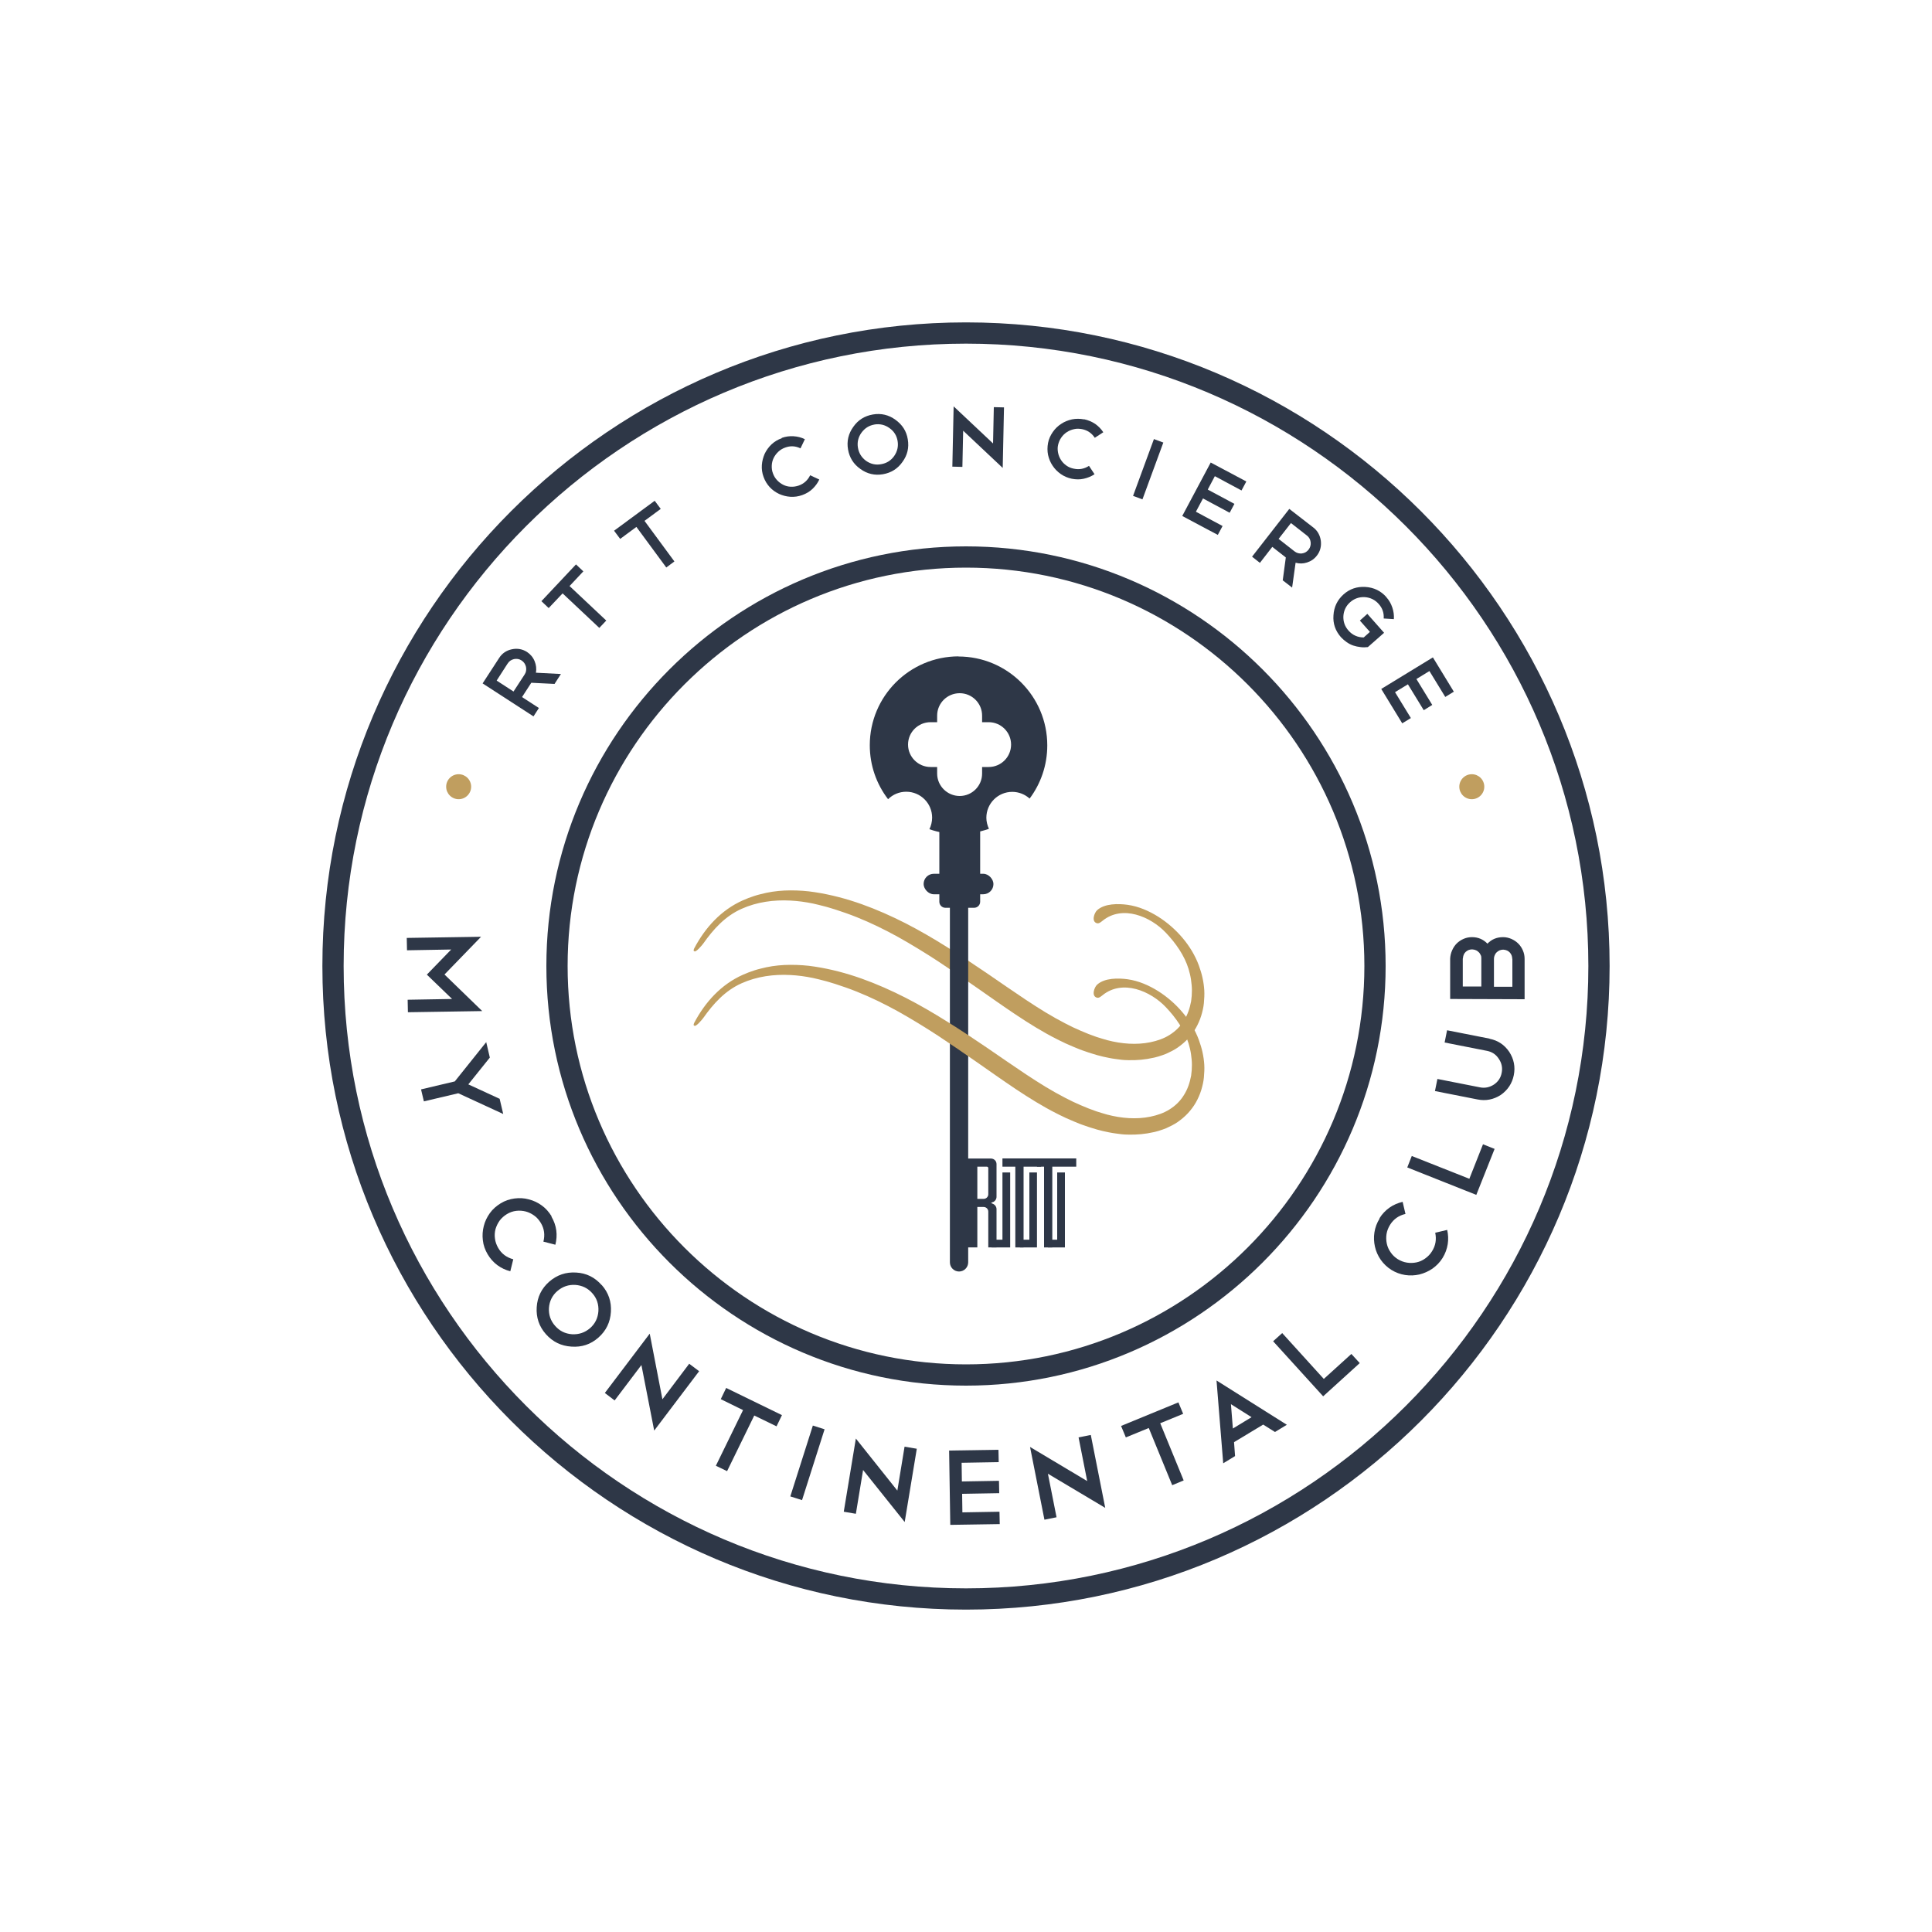 <?xml version="1.0" encoding="UTF-8"?>
<svg xmlns="http://www.w3.org/2000/svg" id="Layer_1" data-name="Layer 1" viewBox="0 0 150 150">
  <defs>
    <style>
      .cls-1 {
        fill: #c09e5f;
      }

      .cls-1, .cls-2 {
        stroke-width: 0px;
      }

      .cls-2 {
        fill: #2e3747;
      }
    </style>
  </defs>
  <g>
    <path class="cls-1" d="M53.85,73.82s0-.09.05-.19c.85-1.61,2.09-2.98,3.78-3.73.29-.13.58-.24.89-.34.15-.05.3-.09.46-.13.15-.04.31-.08.46-.11.62-.13,1.26-.19,1.89-.19.63,0,1.27.04,1.89.14,1.24.19,2.45.51,3.63.93,1.18.42,2.32.93,3.42,1.49,1.11.57,2.17,1.19,3.22,1.85,1.05.65,2.07,1.34,3.08,2.02,1.01.69,2.01,1.39,3.02,2.06.5.33,1.01.66,1.52.97.51.31,1.03.6,1.55.87.13.07.26.13.4.2.13.07.26.13.4.19l.4.18.41.17c.13.06.27.11.41.16.14.05.27.1.41.15l.42.13c.14.04.28.08.41.12,1.11.29,2.26.38,3.34.16.54-.11,1.06-.29,1.5-.57.22-.14.43-.3.62-.49.19-.19.35-.39.49-.62.14-.22.26-.47.35-.72.09-.25.16-.52.21-.79.04-.27.06-.55.06-.83,0-.28-.03-.56-.07-.84-.04-.28-.11-.56-.19-.83-.32-1.05-1-2.01-1.76-2.81-1.19-1.26-3.37-2.19-4.92-.93-.13.1-.27.23-.43.19-.46-.12-.21-.82.02-1.02.58-.52,1.64-.51,2.36-.41.85.12,1.65.47,2.37.92,1.39.88,2.59,2.24,3.16,3.79.11.31.21.62.28.94.07.32.12.65.14.98.02.33,0,.66-.03,1-.03.33-.11.66-.21.99-.1.32-.24.64-.41.94-.17.3-.38.58-.62.84-.24.26-.51.48-.79.68-.29.2-.6.35-.91.49l-.24.09-.24.08c-.08.03-.16.05-.24.07-.08.02-.16.05-.24.06-.65.15-1.32.21-1.98.19-.33,0-.66-.04-.98-.09-.32-.04-.64-.11-.96-.18-.16-.04-.31-.08-.47-.12l-.46-.14c-.15-.04-.3-.1-.45-.15-.15-.05-.3-.1-.45-.16l-.44-.18-.44-.19c-.15-.06-.29-.13-.43-.2-.14-.07-.29-.13-.43-.21-.56-.28-1.11-.59-1.64-.91-.53-.32-1.06-.66-1.57-1-1.03-.69-2.02-1.39-3.02-2.09-1-.7-2-1.38-3.01-2.05-1.01-.66-2.04-1.29-3.09-1.88-1.05-.58-2.13-1.11-3.23-1.55-.55-.22-1.12-.42-1.68-.6l-.43-.13c-.14-.04-.29-.09-.43-.12l-.43-.11c-.14-.03-.29-.07-.43-.1-.58-.12-1.16-.2-1.75-.23-1.29-.07-2.61.11-3.79.64-1.28.57-2.19,1.58-2.98,2.7-.05.07-.63.8-.72.56Z"></path>
    <g>
      <path class="cls-2" d="M72.92,64h3.18v6.01c0,.26-.21.47-.47.47h-2.23c-.26,0-.47-.21-.47-.47v-6.01h0Z"></path>
      <rect class="cls-2" x="71.71" y="67.84" width="5.42" height="1.59" rx=".79" ry=".79"></rect>
      <path class="cls-2" d="M73.76,67.25h1.41v30.76c0,.39-.32.71-.71.71h0c-.39,0-.71-.32-.71-.71v-30.76h0Z"></path>
      <g>
        <g>
          <path class="cls-2" d="M77.1,93.32l-.16.08.16.07c.16.07.27.23.27.41v2.97h-.64v-2.78c0-.2-.16-.36-.36-.36h-.49v3.14h-1.54v-6.9h2.6c.24,0,.43.19.43.43v2.54c0,.18-.11.34-.27.41ZM76.73,90.69c0-.06-.05-.11-.11-.11h-.74v2.5h.49c.2,0,.36-.16.36-.36v-2.03Z"></path>
          <path class="cls-2" d="M80.83,90.58h-1.36v6.27h-.64v-6.27h-1v-.64h3v.64Z"></path>
          <path class="cls-2" d="M83.56,90.58h-1.86v6.27h-.64v-6.27h-.55v-.64h3.05v.64Z"></path>
        </g>
        <polygon class="cls-2" points="78.43 96.85 76.98 96.85 76.98 96.25 77.83 96.25 77.83 91.03 78.43 91.03 78.43 96.85"></polygon>
        <polygon class="cls-2" points="80.51 96.85 79.19 96.85 79.19 96.25 79.92 96.25 79.92 91.03 80.51 91.03 80.51 96.85"></polygon>
        <polygon class="cls-2" points="82.68 96.85 81.36 96.85 81.36 96.25 82.08 96.25 82.08 91.03 82.68 91.03 82.68 96.85"></polygon>
      </g>
      <path class="cls-2" d="M74.43,50.96c-3.81,0-6.9,3.09-6.9,6.9,0,1.58.53,3.03,1.42,4.19.36-.36.86-.58,1.41-.58,1.11,0,2.01.9,2.01,2.01,0,.32-.08.63-.21.9.71.25,1.47.38,2.26.38s1.62-.15,2.36-.41c-.12-.26-.2-.56-.2-.86,0-1.11.9-2.01,2.01-2.01.52,0,.99.2,1.35.52.86-1.15,1.37-2.58,1.37-4.13,0-3.81-3.09-6.9-6.9-6.9ZM78.5,57.81c0,.96-.78,1.74-1.74,1.74h-.51v.51c0,.96-.78,1.74-1.74,1.74h0c-.96,0-1.75-.78-1.75-1.74v-.51h-.51c-.96,0-1.75-.78-1.75-1.74h0c0-.96.78-1.74,1.75-1.74h.51v-.51c0-.96.78-1.74,1.75-1.74h0c.96,0,1.74.78,1.74,1.74v.51h.51c.96,0,1.74.78,1.74,1.74h0Z"></path>
    </g>
    <path class="cls-1" d="M53.85,79.6s0-.09.05-.19c.85-1.61,2.09-2.98,3.78-3.73.29-.13.58-.24.89-.34.15-.05.3-.09.46-.13.15-.04.31-.08.46-.11.62-.13,1.26-.19,1.89-.19.63,0,1.27.04,1.89.14,1.24.19,2.45.51,3.63.93,1.18.42,2.32.93,3.42,1.49,1.11.57,2.17,1.19,3.22,1.85,1.05.65,2.07,1.34,3.08,2.02,1.01.69,2.01,1.39,3.02,2.06.5.33,1.01.66,1.52.97.51.31,1.03.6,1.55.87.13.07.26.13.4.2.13.07.26.13.4.19l.4.18.41.17c.13.06.27.11.41.16.14.05.27.1.41.15l.42.13c.14.04.28.08.41.12,1.11.29,2.26.38,3.34.16.54-.11,1.06-.29,1.5-.57.22-.14.43-.3.62-.49.19-.19.35-.39.49-.62.14-.22.26-.47.35-.72.09-.25.16-.52.21-.79.04-.27.06-.55.06-.83,0-.28-.03-.56-.07-.84-.04-.28-.11-.56-.19-.83-.32-1.05-1-2.01-1.76-2.81-1.19-1.26-3.37-2.19-4.92-.93-.13.1-.27.23-.43.19-.46-.12-.21-.82.02-1.02.58-.52,1.64-.51,2.36-.41.85.12,1.65.47,2.37.92,1.39.88,2.59,2.24,3.16,3.79.11.31.21.62.28.94.07.32.12.65.14.98.02.33,0,.66-.03,1-.03.33-.11.66-.21.99-.1.32-.24.64-.41.94-.17.3-.38.58-.62.84-.24.26-.51.48-.79.68-.29.2-.6.35-.91.49l-.24.09-.24.08c-.08.03-.16.05-.24.07-.08.02-.16.05-.24.06-.65.15-1.32.21-1.98.19-.33,0-.66-.04-.98-.09-.32-.04-.64-.11-.96-.18-.16-.04-.31-.08-.47-.12l-.46-.14c-.15-.04-.3-.1-.45-.15-.15-.05-.3-.1-.45-.16l-.44-.18-.44-.19c-.15-.06-.29-.13-.43-.2-.14-.07-.29-.13-.43-.21-.56-.28-1.11-.59-1.64-.91-.53-.32-1.06-.66-1.57-1-1.03-.69-2.02-1.39-3.02-2.09-1-.7-2-1.38-3.01-2.05-1.01-.66-2.04-1.29-3.09-1.88-1.05-.58-2.13-1.11-3.23-1.55-.55-.22-1.12-.42-1.68-.6l-.43-.13c-.14-.04-.29-.09-.43-.12l-.43-.11c-.14-.03-.29-.07-.43-.1-.58-.12-1.16-.2-1.75-.23-1.29-.07-2.61.11-3.79.64-1.28.57-2.19,1.58-2.98,2.7-.05.07-.63.8-.72.56Z"></path>
  </g>
  <g>
    <g>
      <path class="cls-2" d="M43.06,53.1l-1.81-.09-.72,1.11,1.31.85-.42.65-3.95-2.56,1.28-1.97c.23-.36.56-.59.99-.68.42-.09.82-.02,1.18.21.27.18.47.42.59.72.12.29.15.59.1.89l1.94.1-.49.76ZM39.41,51.52l-.85,1.32,1.31.85.86-1.32c.12-.18.15-.37.11-.59-.05-.21-.16-.38-.34-.5-.18-.12-.37-.15-.59-.11-.21.05-.38.16-.49.34Z"></path>
      <path class="cls-2" d="M42.03,46.68l2.69-2.86.57.54-1.07,1.14,2.85,2.68-.54.57-2.85-2.68-1.08,1.14-.57-.54Z"></path>
      <path class="cls-2" d="M47.67,41.21l3.16-2.33.47.63-1.26.93,2.32,3.15-.63.47-2.32-3.15-1.26.93-.47-.63Z"></path>
      <path class="cls-2" d="M60.69,34c.31-.11.61-.15.92-.13.31.02.6.09.88.23l-.34.71c-.39-.19-.79-.21-1.19-.06-.2.07-.38.18-.53.32-.15.14-.27.3-.36.48s-.14.38-.15.58c-.01.21.01.41.09.62.07.2.18.38.32.53.14.15.3.27.48.36.18.09.37.14.58.15.21.01.41-.02.62-.09.4-.14.7-.41.89-.8l.71.33c-.13.28-.31.52-.53.73-.22.21-.49.37-.8.48-.31.11-.61.15-.92.13-.31-.02-.6-.1-.87-.22-.27-.13-.52-.3-.73-.53-.21-.23-.37-.49-.48-.8-.11-.3-.15-.6-.13-.91.02-.31.1-.6.22-.88.13-.27.31-.52.53-.73.23-.21.49-.37.8-.48Z"></path>
      <path class="cls-2" d="M67.77,32.18c.64-.11,1.23.03,1.75.41.53.38.86.88.96,1.52.11.65-.03,1.23-.41,1.75-.37.53-.88.85-1.52.96-.64.11-1.23-.03-1.75-.41-.53-.37-.85-.88-.96-1.52-.11-.64.03-1.22.41-1.75.37-.53.88-.85,1.52-.96ZM67.9,32.96c-.42.07-.76.28-1.02.64-.25.35-.34.74-.27,1.16.07.42.28.76.63,1.02.36.25.75.34,1.17.26.42-.07.76-.28,1.01-.63.25-.36.34-.75.27-1.17-.07-.42-.28-.76-.64-1.01-.35-.25-.74-.34-1.17-.27Z"></path>
      <path class="cls-2" d="M74.03,31.54l3.07,2.89.06-2.82.79.02-.1,4.7h0s0,0,0,0l-3.07-2.89-.06,2.81-.78-.02.1-4.7Z"></path>
      <path class="cls-2" d="M84.17,32.55c.32.07.6.19.86.36.25.18.46.39.63.65l-.66.43c-.24-.36-.57-.59-.99-.67-.21-.04-.42-.05-.62,0-.2.04-.39.12-.56.23-.17.11-.31.25-.43.42-.12.17-.2.36-.25.57s-.04.42,0,.62c.04.2.12.39.23.56.11.17.25.31.42.43.17.12.36.2.58.24.42.09.81.01,1.17-.22l.43.65c-.26.17-.53.28-.84.35s-.61.06-.93,0c-.32-.07-.6-.19-.86-.37-.25-.18-.46-.39-.63-.65-.17-.25-.28-.53-.35-.83-.06-.3-.06-.61,0-.93.06-.31.19-.59.37-.85.18-.26.4-.47.65-.63.25-.17.53-.28.84-.35.3-.06.61-.06.93,0Z"></path>
      <path class="cls-2" d="M89.59,34.09l.73.27-1.62,4.41-.73-.27,1.62-4.41Z"></path>
      <path class="cls-2" d="M96.76,37.39l-.37.69-2.07-1.11-.55,1.04,2.07,1.11-.37.69-2.07-1.11-.55,1.03,2.07,1.11-.37.69-2.76-1.47,2.21-4.15,2.76,1.47Z"></path>
      <path class="cls-2" d="M99.59,45.07l.24-1.79-1.05-.82-.96,1.24-.61-.48,2.89-3.71,1.86,1.44c.34.26.53.61.59,1.04.05.43-.05.82-.31,1.15-.2.26-.45.43-.76.53-.3.1-.6.1-.89.02l-.27,1.93-.71-.55ZM101.47,41.58l-1.24-.97-.96,1.23,1.24.97c.17.13.36.18.57.16.22-.03.39-.13.52-.3.13-.17.18-.36.16-.57-.03-.22-.12-.39-.29-.52Z"></path>
      <path class="cls-2" d="M107.63,46.36c.22.24.37.51.47.81.1.29.14.59.12.9l-.79-.05c.03-.43-.1-.81-.39-1.13-.28-.32-.65-.5-1.08-.53-.43-.02-.81.11-1.13.39-.32.28-.5.64-.53,1.08-.02.43.11.81.4,1.13.16.18.33.31.54.4.2.09.42.13.64.13l.48-.43-.78-.88.58-.52,1.3,1.47-1.26,1.11c-.19.02-.38.03-.57,0-.19-.02-.38-.06-.56-.12-.18-.06-.35-.15-.51-.26-.16-.11-.31-.24-.45-.39-.43-.49-.63-1.05-.58-1.7.04-.65.3-1.19.78-1.62.48-.43,1.05-.62,1.7-.58.65.04,1.19.3,1.62.78Z"></path>
      <path class="cls-2" d="M112.88,53.7l-.67.41-1.23-2.01-1.01.62,1.23,2.01-.66.41-1.23-2.01-1,.61,1.23,2.01-.67.41-1.63-2.67,4.01-2.45,1.63,2.67Z"></path>
    </g>
    <g>
      <path class="cls-2" d="M35.05,73.72l-3.45.06-.02-.96,5.77-.09-2.84,2.93,2.93,2.84-5.77.09-.02-.97,3.45-.06-1.96-1.89,1.9-1.96Z"></path>
      <path class="cls-2" d="M38.79,85.3l.28,1.19-3.49-1.61-2.67.63-.22-.93,2.62-.62,2.44-3.05.28,1.2-1.67,2.08,2.43,1.12Z"></path>
      <path class="cls-2" d="M42.81,94.45c.2.34.33.7.38,1.08.05.37.02.74-.07,1.11l-.93-.24c.13-.52.07-1-.2-1.45-.14-.23-.3-.42-.51-.57s-.43-.26-.66-.32c-.24-.06-.48-.08-.74-.05-.25.03-.49.11-.72.25-.23.14-.42.31-.57.51-.15.21-.25.43-.32.66-.06.24-.08.48-.04.74.03.25.12.49.25.72.26.45.65.74,1.17.88l-.23.93c-.36-.09-.7-.25-1-.47-.3-.22-.56-.51-.76-.85-.2-.34-.33-.7-.37-1.08-.05-.38-.02-.75.07-1.11.09-.36.25-.69.47-1,.22-.31.51-.56.85-.77.33-.2.69-.32,1.07-.37.38-.05.75-.03,1.11.07.36.09.7.25,1,.47.31.22.56.51.77.85Z"></path>
      <path class="cls-2" d="M46.72,99.77c.53.6.76,1.3.71,2.09-.05.8-.37,1.46-.97,1.99-.6.53-1.3.76-2.1.7-.79-.05-1.45-.37-1.98-.97-.53-.6-.76-1.3-.71-2.09.05-.79.37-1.45.97-1.98.6-.52,1.29-.76,2.09-.71.79.04,1.45.37,1.98.97ZM45.99,100.41c-.35-.4-.79-.61-1.32-.65-.53-.03-.99.13-1.39.47s-.62.79-.66,1.32c-.03.53.13,1,.48,1.39.35.4.78.61,1.31.65.54.03,1-.13,1.4-.47.4-.35.61-.79.65-1.32.03-.53-.12-1-.47-1.39Z"></path>
      <path class="cls-2" d="M50.45,103.57l.98,5.07,2.08-2.76.77.58-3.48,4.6h0s-.01,0-.01,0l-.99-5.08-2.08,2.75-.76-.58,3.48-4.6Z"></path>
      <path class="cls-2" d="M56.38,107.76l4.33,2.11-.42.87-1.73-.84-2.11,4.32-.87-.42,2.11-4.32-1.73-.85.42-.87Z"></path>
      <path class="cls-2" d="M63.11,110.68l.91.29-1.75,5.5-.91-.29,1.75-5.5Z"></path>
      <path class="cls-2" d="M66.45,111.69l3.22,4.04.56-3.41.95.16-.94,5.69h0s0,0,0,0l-3.23-4.04-.56,3.4-.94-.16.94-5.69Z"></path>
      <path class="cls-2" d="M77.52,112.56l.02.96-2.88.05.02,1.45,2.88-.05.02.96-2.88.05.02,1.44,2.88-.05.02.96-3.84.06-.09-5.77,3.84-.06Z"></path>
      <path class="cls-2" d="M79.97,112.34l4.44,2.65-.67-3.39.95-.19,1.12,5.66h0s0,0,0,0l-4.45-2.65.67,3.38-.94.19-1.12-5.66Z"></path>
      <path class="cls-2" d="M87.04,110.71l4.45-1.83.37.89-1.78.73,1.82,4.44-.89.37-1.82-4.44-1.78.73-.37-.89Z"></path>
      <path class="cls-2" d="M98.08,110.6l-2.27,1.37.08,1.08-.92.56-.52-6.43,5.46,3.44-.92.56-.91-.57ZM95.72,110.91l1.45-.88-1.6-1.01.15,1.89Z"></path>
      <path class="cls-2" d="M98.84,104.14l.71-.64,3.23,3.56,2.14-1.94.65.71-2.84,2.58-3.88-4.27Z"></path>
      <path class="cls-2" d="M107.1,94.59c.21-.34.47-.61.78-.83s.65-.36,1.02-.45l.22.94c-.52.12-.92.4-1.2.85-.14.23-.23.46-.27.71-.04.25-.03.5.02.74s.15.47.3.68c.14.21.33.39.55.53.23.14.46.23.72.27.25.04.5.03.74-.02.24-.05.46-.15.67-.3.21-.15.39-.33.53-.56.28-.44.36-.92.25-1.44l.93-.22c.08.37.1.74.04,1.11s-.19.73-.4,1.07c-.21.34-.48.61-.79.83-.31.21-.65.36-1.01.45-.36.08-.73.1-1.11.04-.38-.06-.73-.19-1.07-.4-.33-.21-.6-.47-.82-.78-.22-.32-.37-.66-.45-1.02-.08-.36-.1-.73-.04-1.11.06-.38.19-.73.4-1.07Z"></path>
      <path class="cls-2" d="M109.26,90.64l.35-.89,4.47,1.77,1.06-2.68.9.36-1.42,3.57-5.36-2.13Z"></path>
      <path class="cls-2" d="M115.65,80.65c.65.13,1.16.47,1.53,1.02.36.56.48,1.16.35,1.81-.13.64-.47,1.15-1.01,1.53-.56.36-1.16.48-1.81.35l-3.3-.65.19-.94,3.3.65c.39.08.75,0,1.08-.21.33-.22.54-.53.61-.92.08-.39,0-.75-.22-1.08-.22-.34-.52-.54-.91-.62l-3.3-.65.19-.95,3.3.65Z"></path>
      <path class="cls-2" d="M115.49,73.26c.33-.34.73-.5,1.21-.5.23,0,.44.05.65.14.2.09.38.21.53.36.15.15.27.33.36.54.09.21.13.42.13.65v3.13s-5.78-.02-5.78-.02v-3.13c.01-.22.06-.44.15-.64.09-.21.21-.39.36-.54.15-.15.33-.27.54-.36.21-.09.42-.13.65-.13.47,0,.87.17,1.2.51ZM113.57,74.42v2.17s1.44,0,1.44,0v-2.17c0-.09,0-.19-.05-.27-.04-.09-.09-.17-.16-.23-.07-.07-.14-.12-.23-.15-.09-.04-.18-.05-.28-.06-.09,0-.19.02-.27.05-.09.04-.17.09-.23.15-.07.07-.12.14-.15.23-.04.09-.05.18-.06.27ZM117.41,74.44c0-.09-.02-.19-.05-.27-.04-.09-.09-.17-.15-.23-.07-.07-.14-.12-.23-.15-.09-.04-.18-.05-.27-.06-.09,0-.19.02-.27.05-.09.04-.17.09-.23.15-.07.06-.12.14-.16.23-.04.09-.06.18-.06.28v2.17s1.43,0,1.43,0v-2.17Z"></path>
    </g>
    <circle class="cls-1" cx="35.61" cy="61.08" r=".97"></circle>
    <circle class="cls-1" cx="114.27" cy="61.08" r=".97"></circle>
  </g>
  <path class="cls-2" d="M75,124.97c-27.56,0-49.97-22.42-49.97-49.97s22.42-49.97,49.97-49.97,49.97,22.42,49.97,49.97-22.42,49.97-49.97,49.97ZM75,26.68c-26.65,0-48.32,21.68-48.32,48.32s21.68,48.32,48.32,48.32,48.32-21.68,48.32-48.32-21.68-48.32-48.32-48.32Z"></path>
  <path class="cls-2" d="M75,107.58c-17.96,0-32.58-14.62-32.58-32.58s14.62-32.58,32.58-32.58,32.58,14.62,32.58,32.58-14.62,32.58-32.58,32.58ZM75,44.07c-17.05,0-30.93,13.87-30.93,30.93s13.87,30.93,30.93,30.93,30.93-13.87,30.93-30.93-13.87-30.93-30.93-30.93Z"></path>
</svg>
